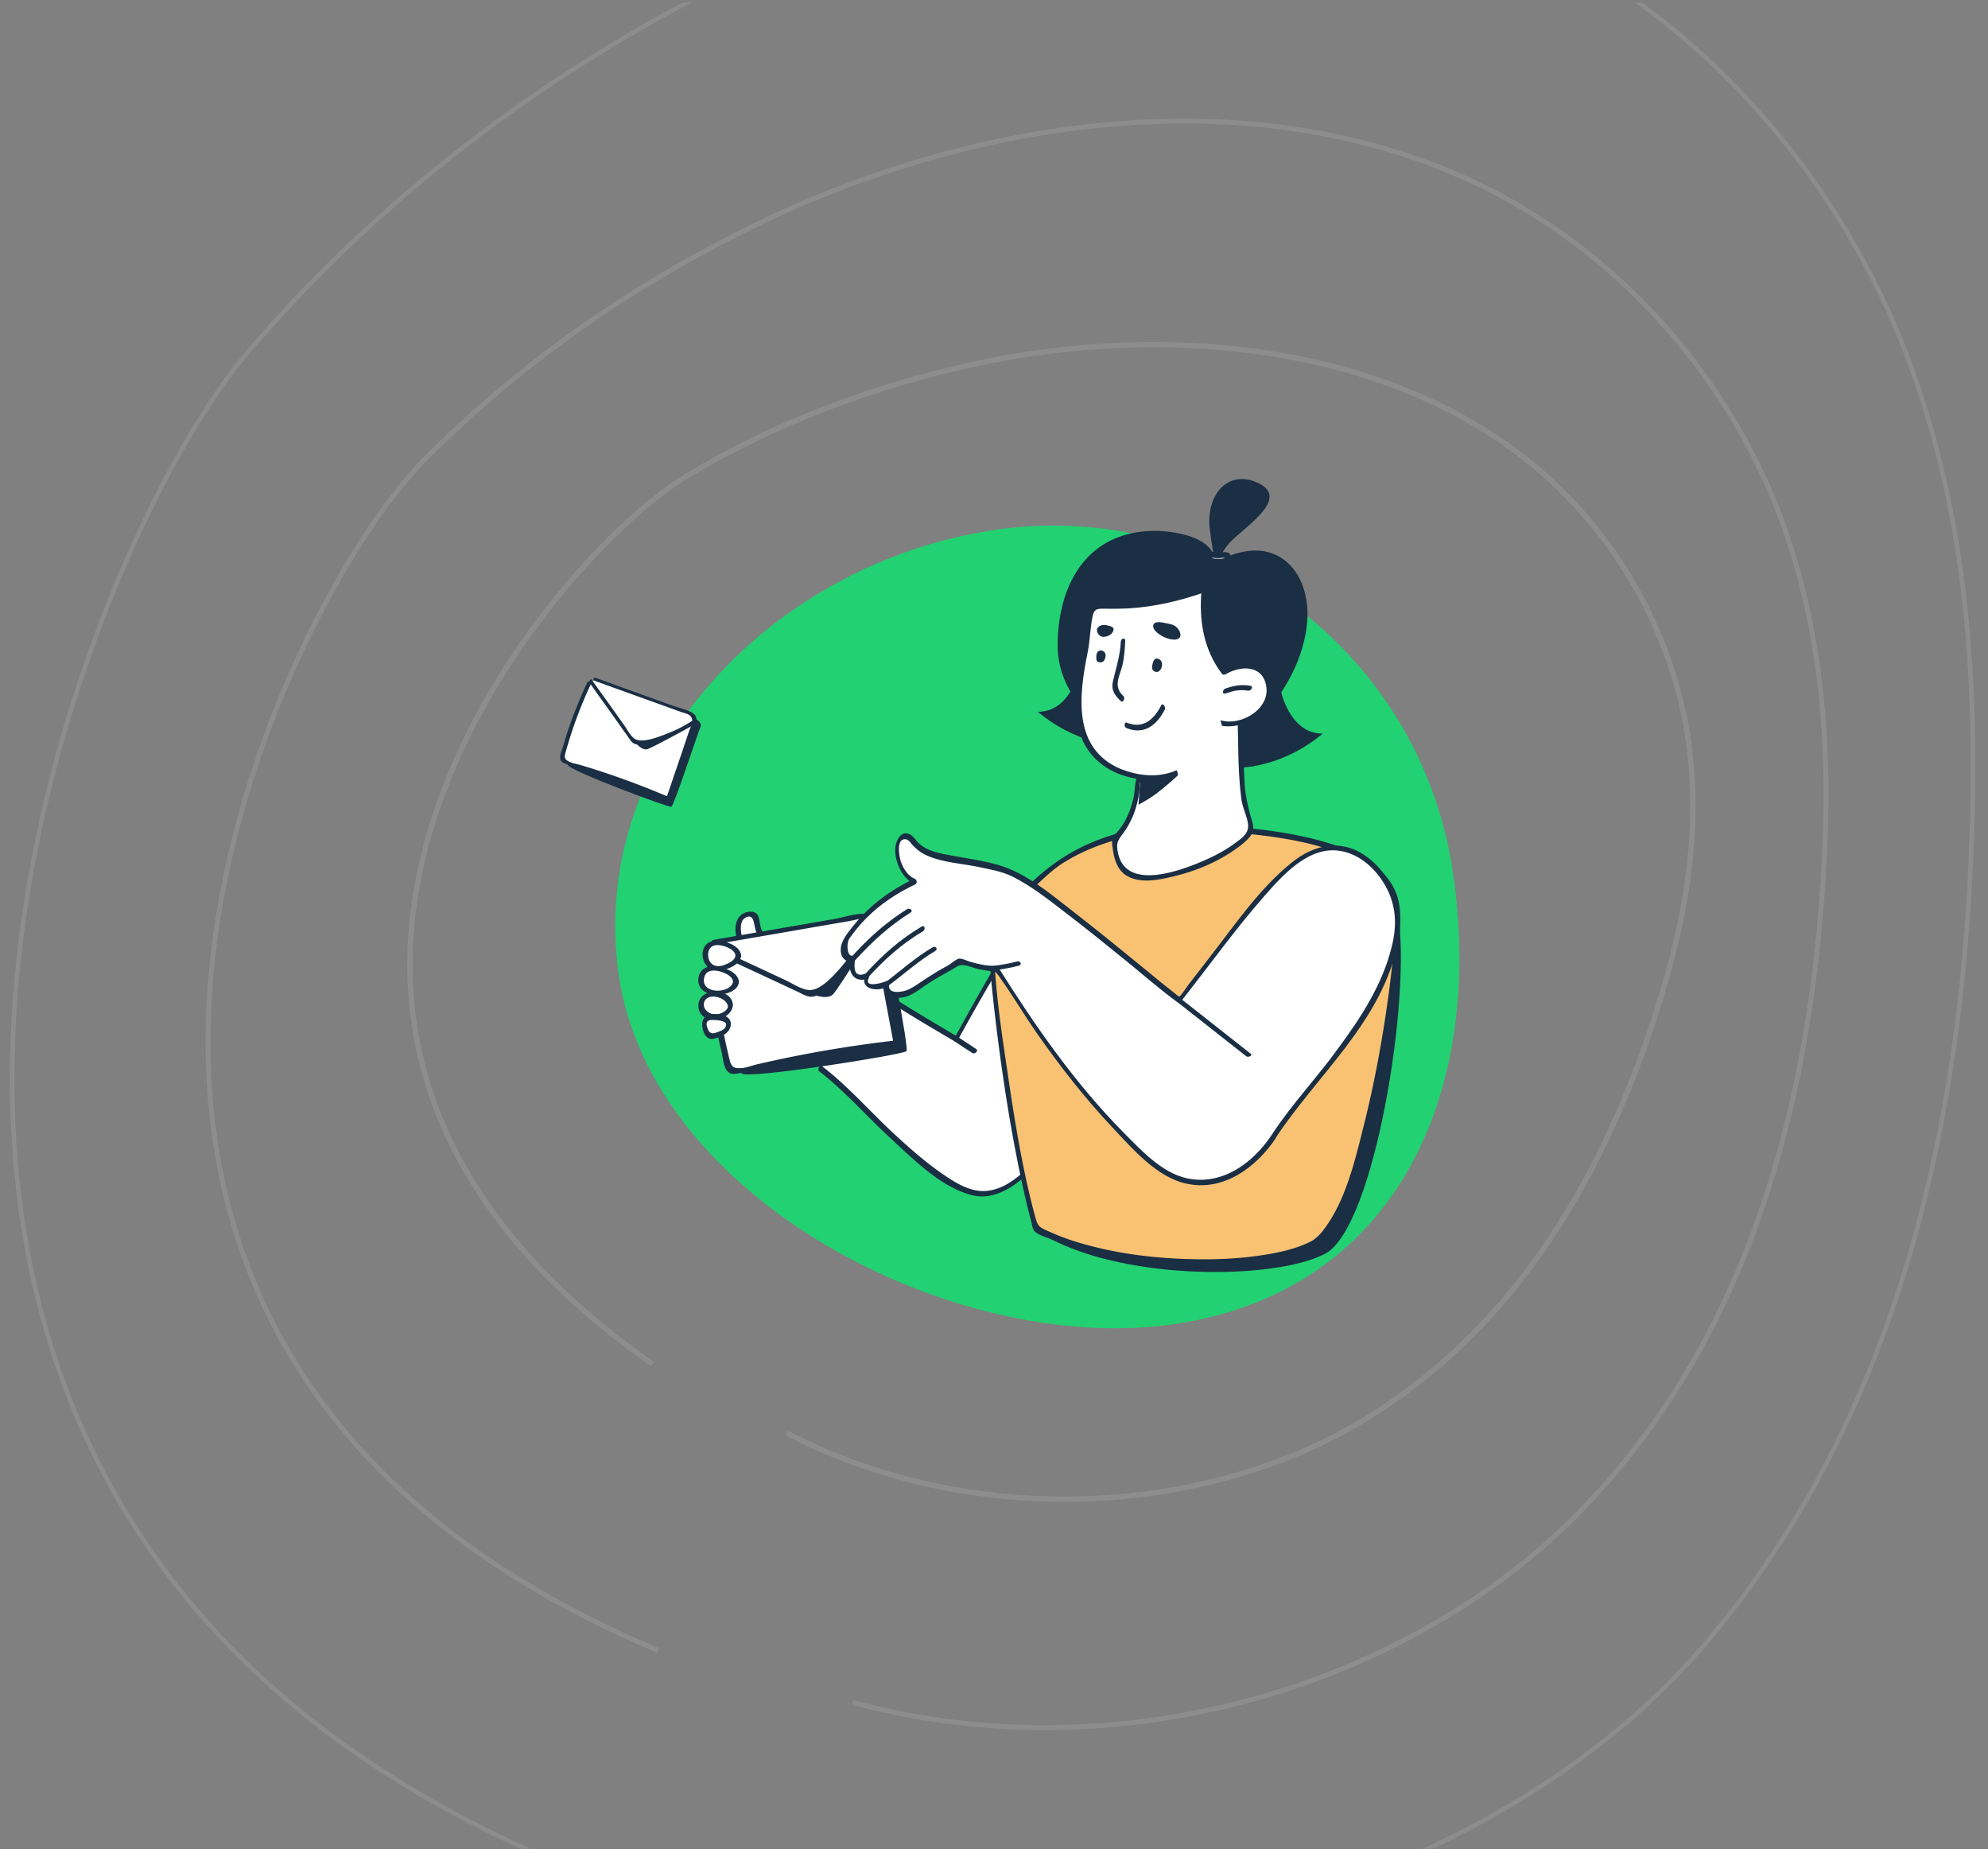 <svg xmlns="http://www.w3.org/2000/svg" width="700" height="651" fill="none"><rect width="100%" height="100%" fill="#808080" stroke="none"/><g clip-path="url(#a)"><path fill="#22D172" d="M413.251 466.225c-77.709 11.227-184.149-44.792-195.376-122.907-11.227-78.116 55.053-145.565 132.762-156.792 77.709-11.226 149.81 42.992 161.036 121.107 11.227 78.116-20.713 147.365-98.422 158.592Z"/><path fill="#1A2E44" d="M466.661 441.382c-17.282 9.159-69.127 9.649-97.25-5.478-7.744-26.084-15.651-84.63-15.651-99.757 0-11.612-2.853-16.109 13.368-19.87 9.782-12.429 32.281-21.423 51.601-21.423 37.824 0 69.697 3.597 73.528 27.065 4.809 29.109-8.315 110.305-25.596 119.463Z"/><path fill="#fff" d="M260.427 330.833s-2.364-8.259 3.179-8.913c4.483-.491 1.141 5.315 5.951 9.485"/><path fill="#1A2E44" d="M261.406 330.423c-.57-2.044-1.223-5.969.978-7.277 2.609-1.554 3.016 1.145 3.343 2.944.407 2.371 1.385 4.415 3.179 6.05.733.655 2.201-.654 1.385-1.471-1.467-1.39-2.2-3.026-2.608-4.988-.245-1.063-.245-2.372-.815-3.353-1.06-1.88-3.75-1.553-5.38-.572-3.016 1.88-2.853 6.296-1.957 9.321.326 1.145 2.12.246 1.875-.654Z"/><path fill="#fff" d="M310.229 349.556c7.418 5.07 26.412 16.19 26.412 16.19s26.737-48.816 40.921-64.352c19.075-3.843 35.134 17.09 34.074 26.657-11.82 17.662-41.573 97.877-68.556 91.826-15.814-3.516-44.426-36.469-54.127-43.665"/><path fill="#1A2E44" d="M309.739 350.455c8.559 5.724 17.526 10.957 26.411 16.191.408.245.979-.164 1.142-.491 8.396-15.373 17.281-30.5 26.819-45.136 3.179-4.825 6.44-9.649 9.945-14.228 1.223-1.554 2.608-3.925 4.483-4.579 2.853-1.063 7.255-.082 10.027.736 6.521 1.881 12.227 6.214 16.385 11.529 2.527 3.189 7.01 9.485 5.543 13.819-.978 2.944-3.505 6.051-4.973 8.913-2.119 4.17-4.157 8.34-6.195 12.51-4.973 10.14-9.945 20.197-15.407 30.009-5.38 9.649-11.168 19.298-18.423 27.556-4.972 5.724-12.146 12.675-20.379 12.02-4.972-.408-9.7-3.516-13.695-6.296-5.95-4.17-11.412-8.994-16.711-13.9-8.396-7.768-16.14-16.763-25.27-23.713-.815-.573-1.793 1.145-.978 1.799 9.13 7.032 16.874 16.026 25.352 23.794 7.988 7.359 17.526 17.008 28.368 19.788 7.499 1.963 14.591-2.698 19.89-7.604 7.825-7.359 13.858-16.681 19.319-25.839 11.168-18.725 19.483-38.84 30.243-57.81 1.875-3.271.245-7.359-1.304-10.548-2.527-5.152-6.44-9.567-11.005-13.002-4.973-3.679-11.005-6.132-17.282-5.969-2.934.082-4.32.164-6.113 2.29a81.446 81.446 0 0 0-4.647 5.887c-13.287 17.989-24.455 37.695-35.215 57.32.407-.164.815-.327 1.141-.491-8.885-5.233-17.852-10.466-26.411-16.19-.897-.736-1.957 1.063-1.06 1.635Z"/><path fill="#1A2E44" d="M305.416 324.373c1.223-1.144 6.277-1.144 6.522 1.881.244 3.026 8.151 42.601 7.255 43.828-.897 1.226-56.492 10.057-58.04 7.85-.408-.654-6.114-4.334-1.06-10.548 12.716-15.782 45.323-43.011 45.323-43.011Z"/><path fill="#fff" d="M251.618 331.732c17.363-3.025 34.726-6.05 52.171-9.076.897-.163 1.956-.327 2.772.164.896.572 1.222 1.717 1.385 2.78l7.826 41.456a430.842 430.842 0 0 0-55.758 10.058c-.896.245-1.956.409-2.69-.245-.407-.327-.57-.9-.733-1.472-3.506-13.328-5.707-26.902-6.685-40.639"/><path fill="#1A2E44" d="M251.704 332.468c15.814-2.698 31.628-5.478 47.361-8.176 2.853-.491 5.951-2.045 7.744 1.635.571 1.145.652 3.516.897 4.742l2.445 12.756c1.468 7.932 3.016 15.945 4.484 23.877.244-.327.57-.654.815-.981-16.467 1.88-32.77 4.66-48.91 8.422-1.712.409-3.587 1.144-5.38 1.308-3.343.245-3.75-.736-4.484-3.843a305.538 305.538 0 0 1-2.69-12.429c-1.549-8.34-2.608-16.681-3.261-25.103-.081-.981-2.037-.654-2.037.409.733 9.485 1.956 18.888 3.831 28.292.489 2.371.978 4.661 1.549 6.95.407 1.717.652 4.579 1.548 6.133.979 1.553 2.038 1.799 3.75 1.553 4.484-.654 9.049-2.126 13.532-3.107 4.647-.981 9.293-1.962 13.939-2.78 9.538-1.717 19.157-3.107 28.857-4.252.408-.082.979-.49.816-.981-1.794-9.322-3.506-18.562-5.299-27.883-.897-4.661-1.386-9.567-2.69-14.064-.571-1.881-1.467-3.026-3.505-3.189-3.587-.246-7.663 1.144-11.168 1.799l-14.184 2.453c-9.456 1.635-18.994 3.27-28.449 4.906-1.06.327-.734 1.799.489 1.553Z"/><path fill="#1A2E44" d="M249.913 334.759c6.766 3.189 13.613 6.296 20.379 9.485 3.424 1.554 6.766 3.189 10.19 4.743 1.874.817 3.831 2.289 5.95 1.88 2.12-.409 4.076-2.535 5.707-3.925 2.119-1.799 4.075-3.761 5.95-5.887 4.239-4.743 7.663-10.057 10.516-15.781.408-.818-.815-2.453-1.304-1.39a68.11 68.11 0 0 1-8.723 13.655c-2.771 3.434-8.885 11.284-13.613 11.039-2.853-.164-6.114-2.453-8.641-3.598-2.934-1.39-5.869-2.698-8.722-4.088-5.869-2.699-11.657-5.397-17.526-8.096-.978-.408-.978 1.554-.163 1.963Z"/><path fill="#1A2E44" d="M307.946 327.479s-12.554 20.524-14.674 22.65c-2.2 2.126-7.581-.163-7.581-.163s8.478-6.051 10.435-8.095c1.874-2.126 11.004-15.454 11.004-15.454l.816 1.062Z"/><path fill="#F9C273" d="M462.082 437.866c-17.363 9.158-69.207 9.649-97.249-5.479-7.744-26.084-15.652-84.63-15.652-99.757 0-11.611-2.853-16.108 13.369-19.87 9.782-12.429 32.281-21.423 51.601-21.423 37.823 0 78.093 6.787 78.093 30.5 0 23.712-12.88 106.871-30.162 116.029Z"/><path fill="#1A2E44" d="M461.835 436.967c-5.951 3.026-12.717 4.334-19.32 5.233-8.966 1.227-18.096 1.39-27.145.982-9.374-.409-18.83-1.554-27.96-3.68-4.81-1.145-9.538-2.453-14.103-4.252a114.384 114.384 0 0 1-5.543-2.371c-2.201-1.063-2.527-1.881-3.179-4.17-4.565-16.845-7.336-34.18-9.863-51.433-2.12-14.227-4.321-28.7-4.728-43.092-.163-5.315-1.957-13.328 3.097-16.844 3.179-2.208 7.744-2.044 10.516-4.497 3.668-3.271 6.847-6.624 11.086-9.24 19.564-12.02 42.063-12.184 64.236-10.058 9.863.982 19.808 2.453 29.264 5.561 7.5 2.453 15.815 6.296 20.298 13.164 3.424 5.234 3.016 11.284 2.609 17.253-.408 6.378-1.142 12.756-1.957 19.134-2.119 15.945-4.972 31.808-8.885 47.426-3.098 12.265-6.359 26.656-14.184 36.878-1.141 1.553-2.527 2.943-4.239 4.006-.815.491-.489 2.453.489 1.881 3.913-2.126 6.44-6.378 8.396-10.139 3.179-6.133 5.543-12.675 7.5-19.298 5.054-16.353 8.396-33.28 11.005-50.206a368.714 368.714 0 0 0 2.934-23.222c.489-5.397 1.305-11.202.652-16.599-1.956-16.681-22.661-22.65-36.356-25.348-11.494-2.29-23.233-3.189-34.971-3.516-11.249-.245-22.01.654-32.688 4.415-9.864 3.435-17.853 8.504-25.434 15.618-3.097 2.944-8.151 2.78-11.657 5.56-1.711 1.391-2.771 3.108-3.26 5.234-1.141 5.396-.245 11.856.081 17.416.489 7.523 1.386 15.127 2.283 22.65 2.364 19.216 5.38 38.431 9.537 57.32.897 3.925 1.794 7.768 2.853 11.693.245.981.408 2.371 1.142 3.107 1.304 1.39 4.483 2.208 6.195 2.944 8.885 3.761 18.423 5.969 27.96 7.359 17.934 2.616 37.743 3.189 55.432-1.717 2.853-.818 5.624-1.718 8.151-3.108 1.06-.654.734-2.616-.244-2.044ZM417.093 264.354c-24.699 0-44.671-16.599-44.671-37.123 0-20.524 9.7-40.312 34.4-40.312 4.076 0 21.031 1.226 21.031 11.284 19.483-11.284 32.526.981 32.526 18.071-.082 20.524-18.586 48.08-43.286 48.08Z"/><path fill="#1A2E44" d="m452.394 216.111-22.988 4.906v47.753c3.832 1.963 9.293 1.963 16.467 0 7.173-1.962 13.776-5.397 19.89-10.466-5.788 0-10.19-3.516-13.287-10.548-3.098-7.114-3.098-17.662-.082-31.645ZM378.783 208.424l22.988 4.906v47.753c-3.832 1.963-9.293 1.963-16.467 0-7.173-1.962-13.776-5.397-19.89-10.466 5.788 0 10.19-3.516 13.287-10.548 3.098-7.114 3.098-17.662.082-31.645Z"/><path fill="#fff" d="M436.421 251.027c.652 14.473 1.059 24.122 1.304 29.028.244 4.988 1.223 2.616 2.853 12.51-5.788 7.686-20.624 14.637-35.052 16.436-10.679.409-12.554-4.252-13.288-13.41 6.766-6.46 8.233-15.455 8.641-21.587 10.271-11.938 17.445-19.134 21.602-21.751 3.75-2.207 8.396-2.698 13.94-1.226Z"/><path fill="#1A2E44" d="M435.695 251.027c.407 10.057.081 20.687 1.467 30.663.408 2.862 1.875 5.479 2.282 8.422.408 3.189-1.956 4.825-4.402 6.623-2.934 2.208-6.195 4.007-9.537 5.561-8.478 3.843-29.02 12.02-31.873-2.126-.652-3.353-.082-4.17 1.793-6.705a28.888 28.888 0 0 0 4.076-7.687 36.55 36.55 0 0 0 1.63-6.705c.163-1.226.082-2.78.408-3.924.489-1.554 1.875-2.781 2.935-4.007 4.483-5.151 9.13-10.303 14.265-14.8 5.217-4.579 10.597-6.051 17.526-4.416 1.06.246 1.305-1.717.326-1.962-5.624-1.308-11.086-1.145-15.896 2.371-4.32 3.189-8.07 7.278-11.738 11.202-2.609 2.862-6.114 5.806-8.152 9.159-1.385 2.289-1.059 5.314-1.63 7.931-.815 3.843-2.282 7.605-4.565 10.793-2.282 3.108-3.342 2.862-2.935 6.46.49 4.007 1.468 8.422 5.218 10.548 4.891 2.78 11.412 1.309 16.547.082 7.419-1.799 14.674-4.742 20.95-9.076 2.12-1.472 4.647-3.271 6.196-5.479 1.467-2.126.326-4.579-.326-6.95-1.06-4.007-1.794-7.277-2.038-11.448-.408-8.258-.734-16.435-1.06-24.694 0-1.144-1.549-1.063-1.467.164Z"/><path fill="#1A2E44" d="m414.896 272.858-12.961-4.088-1.06 14.554c2.282-1.226 4.483-2.535 6.521-4.088a107.449 107.449 0 0 0 7.5-6.378Z"/><path fill="#fff" d="M394.115 271.55c-13.369-5.397-17.608-17.989-12.064-41.702 1.059-4.661.896-13.328 3.179-16.517 15.08.817 25.759-.981 38.883-5.56-.978 10.057.245 20.196 7.174 28.946 10.842-6.869 15.325 1.635 15.651 4.66.734 6.624-7.581 16.027-17.037 13.165-7.581 18.725-22.417 22.405-35.786 17.008Z"/><path fill="#1A2E44" d="M394.603 270.733c-17.119-7.196-14.674-26.166-11.576-41.293.734-3.761.815-7.523 1.467-11.284.653-3.68 1.142-3.925 4.81-3.843 2.527.082 5.054 0 7.499-.082 9.456-.491 18.505-2.617 27.39-5.724-.407-.163-.733-.409-1.141-.572-.897 10.63.734 20.769 7.255 29.355.326.409.897.245 1.304.081 5.136-3.025 12.717-3.352 14.184 3.844 1.712 8.258-8.559 14.309-15.488 12.51-.571-.163-1.141.245-1.386.818-3.016 7.277-7.825 14.146-15.488 17.008-6.114 2.371-12.798 1.553-18.83-.818-.897-.327-2.12 1.227-.979 1.635 6.848 2.617 14.347 3.271 21.195.327 7.825-3.352 12.798-10.466 15.977-18.152-.489.245-.897.49-1.386.818 8.233 2.044 19.646-4.743 18.423-14.31-.326-2.78-2.282-5.478-4.728-6.869-4.076-2.207-8.641-.327-12.309 1.881.408 0 .815 0 1.304.082-6.358-8.422-7.988-18.234-7.092-28.537.082-.654-.652-.736-1.141-.573-12.554 4.334-25.107 6.133-38.394 5.479-.408 0-.897.245-1.06.572-3.016 4.988-2.283 11.857-3.424 17.417-1.467 6.787-2.69 13.737-2.119 20.687.733 9.813 5.624 17.335 14.754 21.178.815.409 2.038-1.144.979-1.635Z"/><path fill="#fff" d="M415.136 274.738c-.815-10.384-11.086-5.805-7.5-14.718 3.587-8.913 11.25-14.146 17.119-11.775 5.869 2.372 7.744 11.53 4.239 20.361-3.587 8.912-13.124 16.517-13.858 6.132Z"/><path fill="#1A2E44" d="M388.896 224.206c-1.875.245-2.854-1.636-2.609-2.699.245-1.063 1.793-1.717 3.261-1.39 1.467.327 2.771.573 2.527 1.717-.245 1.063-1.223 2.126-3.179 2.372Z"/><path fill="#fff" d="M395.485 225.759c-.163 3.189-.408 5.479-.652 7.032-.652 3.108-2.038 6.624-2.201 7.768-.326 1.881.489 3.68 2.608 5.397"/><path fill="#1A2E44" d="M394.66 225.842c-.244 4.988-1.63 9.158-2.771 13.983-.734 3.025.571 4.988 2.771 7.032.816.736 1.631-1.145.897-1.799-3.75-3.434-1.304-6.869-.326-10.875.652-2.78.815-5.642.978-8.504.082-1.309-1.467-.981-1.549.163Z"/><path fill="#fff" d="M409.435 249.063c-1.386 2.944-3.179 5.07-5.299 6.378-2.119 1.309-4.646 1.309-7.499 0"/><path fill="#1A2E44" d="M408.873 248.328c-2.527 4.987-6.358 8.422-12.064 6.132-1.06-.409-1.06 1.554-.163 1.881 6.276 2.535 10.76-1.063 13.531-6.623.326-.818-.815-2.453-1.304-1.39ZM407.563 231.893c1.305.246 1.794 1.39 1.549 2.699-.244 1.308-1.222 2.207-2.119 1.962-.897-.164-1.549-.899-1.304-2.126.244-1.308.652-2.78 1.874-2.535ZM387.338 233.201c-1.304-.082-1.386-.899-1.304-2.207.082-1.309.652-2.045 1.63-1.963.897.082 1.712.654 1.631 1.963-.163 1.226-.652 2.289-1.957 2.207ZM409.846 224.288c-2.527-1.227-4.32-3.026-3.668-4.416.652-1.39 3.016-.736 5.787-.163 2.854.572 4.158 3.189 3.506 4.579-.652 1.308-3.098 1.144-5.625 0Z"/><path fill="#fff" d="M439.919 242.357c-1.712-.327-3.016-.409-3.913-.327-.896.082-2.445.491-4.565 1.308"/><path fill="#1A2E44" d="M440.327 241.459c-3.261-.573-5.788-.082-8.886.981-.978.327-1.222 2.126.082 1.717 2.853-.981 4.972-1.472 7.988-.981.897.163 2.038-1.472.816-1.717ZM428.912 199.185c-.489-.164-1.549-1.227-2.935-13.083-1.386-11.857 6.358-20.851 16.711-16.19 10.353 4.661-.163 12.674-7.336 18.888-7.174 6.215-5.951 10.548-6.44 10.385Z"/><path fill="#fff" d="M428.995 197.796c-2.771 0-3.831-.736-3.831-1.799s1.304-.409 4.076-.409c2.771 0 3.261-.49 3.261.573s-.734 1.635-3.506 1.635Z"/><path fill="#1A2E44" d="M428.999 196.733c-.734 0-1.549 0-2.201-.245-.082 0-.653-.409-.734-.409 0 0-.326.245-.245.245.245.164.979 0 1.305.082.815.082 1.63.164 2.445.082.652 0 1.223-.082 1.875-.082h.571c.081-.163-.245-.327-.245-.327.082 0-.489.409-.57.409-.653.327-1.549.245-2.201.245-.979 0-.897 2.044.081 2.044 1.875 0 4.239-.245 4.239-2.698-.082-2.29-2.446-1.554-4.076-1.554-1.549 0-4.809-1.063-4.809 1.472 0 2.453 2.771 2.78 4.646 2.78.978 0 .897-1.962-.081-2.044Z"/><path fill="#fff" d="M448.396 400.171c-10.434 16.108-27.879 21.341-41.085 10.548-17.689-14.473-36.601-37.777-56.572-69.749-2.446.328-6.766-.49-12.88-2.453-2.364 2.126-5.38 2.944-8.885 5.152-3.995 2.535-8.641 6.378-11.902 6.705-2.038.245-5.706-.981-4.728-3.925-4.157 2.78-9.293.736-7.01-2.78-4.239 2.126-7.337-2.044-4.891-6.133-3.424 1.227-5.136-2.535-2.69-6.46 2.527-3.924 9.537-13.818 24.373-20.605-4.891-1.472-8.967-12.838-4.402-15.536 3.587-2.126 2.853 4.906 13.532 6.787 8.885 1.635 18.586 3.516 23.069 4.988 11.413 3.761 52.008 39.248 60.893 45.463 21.439-26.902 36.683-50.451 50.867-53.395 14.184-2.944 27.879 13.737 26.086 28.864-3.587 29.028-33.341 56.42-43.775 72.529Z"/><path fill="#1A2E44" d="M447.826 399.517c-6.114 9.239-16.141 17.089-27.798 15.699-9.863-1.145-17.444-9.485-24.129-16.19-17.281-17.417-31.465-37.859-44.508-58.628-.163-.245-.407-.491-.734-.409-3.097.245-6.195-.572-9.129-1.39-1.06-.327-2.772-1.226-3.913-1.063-1.06.164-3.016 2.044-4.076 2.535-3.261 1.717-6.277 3.68-9.375 5.724-1.548 1.063-3.179 2.207-4.972 2.862-1.386.572-6.766 1.635-6.114-2.045.082-.49-.407-1.553-1.06-1.144-.57.327-8.07 2.78-6.113-1.145.326-.572.081-1.963-.897-1.635-3.261 1.39-4.565-.082-3.994-4.498.244-.49.163-1.88-.734-1.717-2.038.491-2.201-4.007-1.467-5.56.326-.654.896-1.308 1.304-1.881 1.467-2.044 3.098-3.925 4.891-5.724 4.972-5.069 10.923-8.912 17.282-11.938.815-.409.489-1.717-.163-1.962-2.527-.981-4.158-3.762-4.973-6.215-.571-1.717-1.712-8.258 1.875-7.686 1.06.164 1.956 1.799 2.69 2.453 1.386 1.39 2.935 2.535 4.728 3.271 5.625 2.535 12.472 2.78 18.504 4.088 3.913.818 8.07 1.554 11.657 3.353 6.685 3.352 12.717 8.177 18.586 12.674 7.5 5.724 14.755 11.611 22.01 17.498 5.787 4.743 11.494 9.731 17.607 14.146.326.246.653 0 .897-.245 9.864-12.429 19.075-25.43 29.509-37.286 6.522-7.441 15.733-17.744 26.738-15.863 6.929 1.144 12.553 6.378 15.896 12.347 3.831 6.786 4.075 13.982 2.201 21.341-3.18 13.165-10.761 24.858-18.749 35.651-7.418 10.385-16.467 19.788-23.477 30.582-.571.817.489 2.371 1.223 1.308 14.591-22.159 36.438-40.148 42.796-67.05 2.772-11.693-.163-23.958-9.945-31.645-8.967-7.032-18.912-5.069-27.145 1.636-11.087 8.913-19.564 21.341-28.205 32.462-2.609 3.434-5.299 6.868-7.907 10.221-.489.572-2.935 4.415-3.424 4.415-.326 0-1.63-1.226-1.875-1.39-3.179-2.453-6.277-4.988-9.293-7.522-8.641-7.032-17.281-14.146-26.167-21.015-6.766-5.233-13.858-11.284-21.765-14.718-6.44-2.862-14.184-3.68-21.031-4.988-4.239-.818-8.397-1.39-11.657-4.416-.978-.981-1.957-2.698-3.342-3.189-3.261-1.308-4.891 3.108-4.891 5.561 0 4.579 2.608 10.384 7.01 12.101-.081-.654-.081-1.308-.163-1.962-8.478 4.007-16.222 9.649-22.01 17.171-1.711 2.126-3.831 4.743-3.994 7.605-.163 3.025 1.712 4.988 4.728 4.334l-.734-1.718c-2.201 4.579.245 9.894 5.788 7.768-.326-.572-.57-1.063-.897-1.635-2.771 5.642 4.158 6.542 7.908 4.416-.326-.409-.734-.736-1.06-1.145-.652 3.598 2.69 5.642 6.032 5.069 2.853-.408 5.38-2.453 7.663-4.006 3.179-2.208 6.521-4.007 9.863-5.888 1.549-.899 2.12-1.635 3.995-1.471 1.711.163 3.505.981 5.217 1.39 1.304.245 2.69.49 3.994.654 1.712.082 1.875.082 3.016 1.553 4.891 6.787 9.13 14.065 13.94 20.933 7.988 11.366 16.548 22.323 26.085 32.462 7.092 7.523 15.733 17.744 26.33 19.952 12.961 2.78 24.455-5.806 31.303-16.027.326-.736-.734-2.289-1.386-1.226Z"/><path fill="#fff" d="M358.408 339.253c-1.223.409-3.098.736-5.543 1.226-2.446.409-3.587.655-3.424.573"/><path fill="#1A2E44" d="M358.083 338.517c-2.853.818-5.788 1.145-8.722 1.717-1.223.246-1.142 1.717.163 1.554 1.222-.164 1.141-1.717-.163-1.554.081.491.081.981.163 1.554 3.097-.573 6.276-.981 9.293-1.799 1.222-.409.407-1.799-.734-1.472Z"/><path fill="#fff" d="M320.002 320.694c-4.402 2.78-7.826 5.233-10.435 7.523-2.527 2.289-5.624 5.396-9.129 9.321"/><path fill="#1A2E44" d="M319.35 320.121c-7.581 4.743-13.777 10.385-19.727 17.008-.816.981.978 1.553 1.63.817 5.869-6.459 11.983-12.019 19.401-16.68 1.06-.736-.408-1.717-1.304-1.145Z"/><path fill="#fff" d="M324.734 326.989c-4.565 2.698-8.07 5.151-10.678 7.359-2.527 2.289-5.625 5.397-9.13 9.322"/><path fill="#1A2E44" d="M324.486 326.253c-7.744 4.579-13.939 10.14-19.971 16.845-.734.817 0 2.289.896 1.308 5.951-6.542 11.983-12.02 19.565-16.517.978-.573.652-2.372-.49-1.636Z"/><path fill="#fff" d="M328.893 334.185c-4.565 2.698-8.071 5.151-10.679 7.359-2.527 2.29-4.076 3.516-6.359 5.233"/><path fill="#1A2E44" d="M328.402 333.531c-6.277 3.679-11.412 8.422-17.2 12.756-1.06.817.489 1.635 1.304.981 5.707-4.17 10.679-8.831 16.793-12.429 1.141-.736.163-1.881-.897-1.308ZM408.474 348.003c10.108 7.931 20.216 15.944 30.324 23.876.734.572 2.527-.245 1.468-.981-10.108-7.932-20.217-15.945-30.325-23.877-.733-.654-2.445.164-1.467.982Z"/><path fill="#fff" d="M259.935 336.392c0 2.534-5.054 4.579-7.581 4.579s-3.995-2.535-3.995-5.07 1.468-4.089 3.995-4.089 7.581 2.045 7.581 4.58Z"/><path fill="#1A2E44" d="M258.958 336.392c-.163 1.963-2.771 2.944-4.402 3.517-2.934.899-5.217-.655-5.217-3.844 0-2.698 2.12-3.761 4.565-3.189 1.712.328 4.81 1.39 5.054 3.516.082.982 2.12 1.145 2.038.082-.326-3.189-4.402-4.742-7.173-5.233-3.261-.572-6.44.981-6.44 4.661 0 3.516 2.527 6.296 6.114 5.805 2.771-.327 7.173-2.044 7.499-5.233.082-.981-1.956-1.145-2.038-.082Z"/><path fill="#fff" d="M259.2 345.631c0 2.617-4.565 3.925-7.174 3.925-2.608 0-5.135-1.553-5.135-4.17s1.548-4.497 4.157-4.497 8.152 2.126 8.152 4.742Z"/><path fill="#1A2E44" d="M258.136 345.468c-.489 4.497-11.494 4.824-10.19-1.227.571-2.617 3.098-2.862 5.299-2.289 1.793.49 4.646 1.553 4.891 3.679.081.981 2.119.981 2.038-.082-.326-3.189-4.728-4.742-7.337-5.233-3.261-.654-6.603.573-6.929 4.252-.407 3.68 3.016 5.724 6.277 5.724 2.853 0 7.663-1.145 7.989-4.497.081-1.063-1.875-1.309-2.038-.327Z"/><path fill="#fff" d="M257.243 354.136c0 2.289-3.586 4.088-5.787 4.088s-4.565-2.126-4.565-4.415c0-2.29 2.364-3.762 4.565-3.762 2.201 0 5.787 1.799 5.787 4.089Z"/><path fill="#1A2E44" d="M256.349 354.299c-.163 1.635-2.527 2.698-3.995 2.862-2.201.245-4.972-1.554-4.483-4.007.815-4.007 8.152-2.208 8.478 1.308.081 1.145 1.793.082 1.712-.818-.571-6.05-12.228-6.132-12.147.491.082 7.032 11.576 5.887 12.147-.245.163-1.227-1.631-.573-1.712.409Z"/><path fill="#fff" d="M256.429 360.022c.734 3.271-3.668 4.252-5.298 4.661-1.631.409-2.609-1.144-3.017-3.025-.407-1.881-.163-3.189 1.468-3.516 1.63-.327 6.44.082 6.847 1.88Z"/><path fill="#1A2E44" d="M255.621 360.35c.326 1.717-1.304 2.453-2.69 2.944-.489.163-1.059.409-1.63.49-1.304.164-1.793-.736-2.201-1.799-.326-.899-.652-2.207.489-2.698.571-.245 1.386-.164 1.956-.164 1.06.082 3.75.164 4.158 1.472.407 1.227 1.793-.081 1.467-1.063-.815-2.371-4.565-2.616-6.603-2.453-3.016.246-3.749 2.78-3.097 5.397.326 1.227.978 2.698 2.282 3.189 1.06.409 2.364-.164 3.342-.491 2.446-.817 4.647-2.616 4.158-5.396-.245-1.309-1.794-.491-1.631.572ZM336.15 366.646c2.038 1.39 4.075 2.699 6.195 4.089.815.572 2.364-.736 1.386-1.391-2.038-1.39-4.076-2.698-6.196-4.088-.815-.491-2.364.736-1.385 1.39ZM243.427 252.806c1.091-.262 4.038 1.414 3.184 3.26-.854 1.846-9.281 27.551-10.208 27.969-.927.418-36.264-12.874-36.44-14.676-.022-.516-2.138-4.555 2.857-6.503 12.617-4.986 40.607-10.05 40.607-10.05Z"/><path fill="#fff" d="M209.623 239.251c11.125 3.996 22.249 7.992 33.422 12.016.577.202 1.249.458 1.563 1.015.334.631.147 1.407-.108 2.081l-9.091 26.772a289.131 289.131 0 0 0-35.837-12.633c-.604-.155-1.276-.411-1.489-1.036-.13-.326-.036-.714.057-1.102 2.346-8.935 5.533-17.581 9.488-25.917"/><path fill="#1A2E44" d="M209.432 239.708c10.114 3.673 20.254 7.299 30.321 10.945 1.825.66 4.144.782 3.978 3.523-.044.857-.778 2.267-1.039 3.063l-2.775 8.25c-1.757 5.112-3.493 10.299-5.25 15.412.25-.11.548-.192.798-.302-10.224-4.366-20.65-8.154-31.304-11.316-1.133-.329-2.469-.522-3.569-1.022-2.031-.966-1.945-1.673-1.35-3.728a205.875 205.875 0 0 1 2.525-8.141 159.224 159.224 0 0 1 6.367-15.721c.276-.599-.973-1.058-1.323-.438-2.696 5.775-5.081 11.665-7.085 17.77a119.1 119.1 0 0 0-1.386 4.567c-.328 1.137-1.128 2.887-1.116 4.091.059 1.23.596 1.725 1.675 2.15 2.831 1.106 5.979 1.762 8.917 2.677 3.034.97 6.067 1.939 9.047 3.004 6.129 2.163 12.198 4.543 18.233 7.094.265.088.733.038.799-.302 2.025-6.031 4.07-11.987 6.094-18.018 1.012-3.016 2.343-6.039 3.064-9.094.286-1.287.141-2.252-.994-3.023-2.012-1.333-4.847-1.875-7.107-2.656l-9.082-3.276c-6.055-2.183-12.157-4.394-18.211-6.577-.726-.161-1.021.805-.227 1.068Z"/><path fill="#1A2E44" d="M207.626 240.447c2.895 4.103 5.865 8.186 8.761 12.29 1.485 2.041 2.895 4.103 4.38 6.144.825 1.099 1.481 2.606 2.851 3.071 1.371.464 3.212-.126 4.621-.396a38.552 38.552 0 0 0 5.409-1.459c4.034-1.359 7.782-3.322 11.331-5.713.507-.341.332-1.7-.303-1.243a45.469 45.469 0 0 1-9.584 5.069c-2.748 1.083-8.899 3.631-11.575 1.92-1.61-1.042-2.758-3.458-3.855-4.964-1.253-1.783-2.534-3.519-3.74-5.276-2.534-3.52-5.021-7.013-7.555-10.533-.436-.563-1.082.581-.741 1.09Z"/><path fill="#1A2E44" d="M243.877 255.449s-14.085 7.807-16.022 8.344c-1.984.51-4.368-2.611-4.368-2.611s6.939-.716 8.754-1.26c1.794-.618 11.511-5.363 11.511-5.363l.125.89Z"/><path stroke="#CFCFCF" stroke-linecap="square" stroke-width="1.574" d="M207.503 660.374c173.905 60.328 323.982-1.574 391.785-80.276 67.802-78.702 91.371-181.716 94.925-283.316 2.127-59.138-1.729-120.052-25.308-178.022C645.311 61.169 599.504 6.415 536.593-22.88 434.512-69.811 313.582-41.242 224.825 10.357c-53.688 31.093-100.58 70.073-138.819 115.121-60.773 72.552-197.52 409.874 121.5 534.897" opacity=".16"/><path stroke="#CFCFCF" stroke-linecap="square" stroke-width="1.724" d="M301.139 599.656c95.133 25.216 195.253-7.42 253.316-65.573 58.063-58.152 80.672-136.819 86.84-215.177 3.639-45.607 2.433-92.821-15.022-138.532-17.48-45.419-53.247-89.514-103.84-114.61C440.32 25.51 340.346 42.85 265.987 79.242c-44.975 21.921-84.635 50.202-117.402 83.511-52.109 53.675-174.938 308.942 82.374 418.02" opacity=".16"/><path stroke="#CFCFCF" stroke-linecap="square" stroke-width="1.886" d="M277.933 505.016c66.45 34.057 146.863 27.708 200.443-3.942 53.58-31.65 84.364-83.918 102.838-138.744 10.789-31.903 18.251-65.77 13.334-101.312-4.988-35.338-23.841-72.822-57.111-99.266-54.081-42.579-131.676-47.112-193.551-33.731-37.407 8.029-71.98 21.491-102.304 39.702-48.349 29.464-185.114 190.71-12.62 311.969" opacity=".16"/></g><defs><clipPath id="a"><path fill="#fff" d="M0 .916h700v650H0z"/></clipPath></defs></svg>
